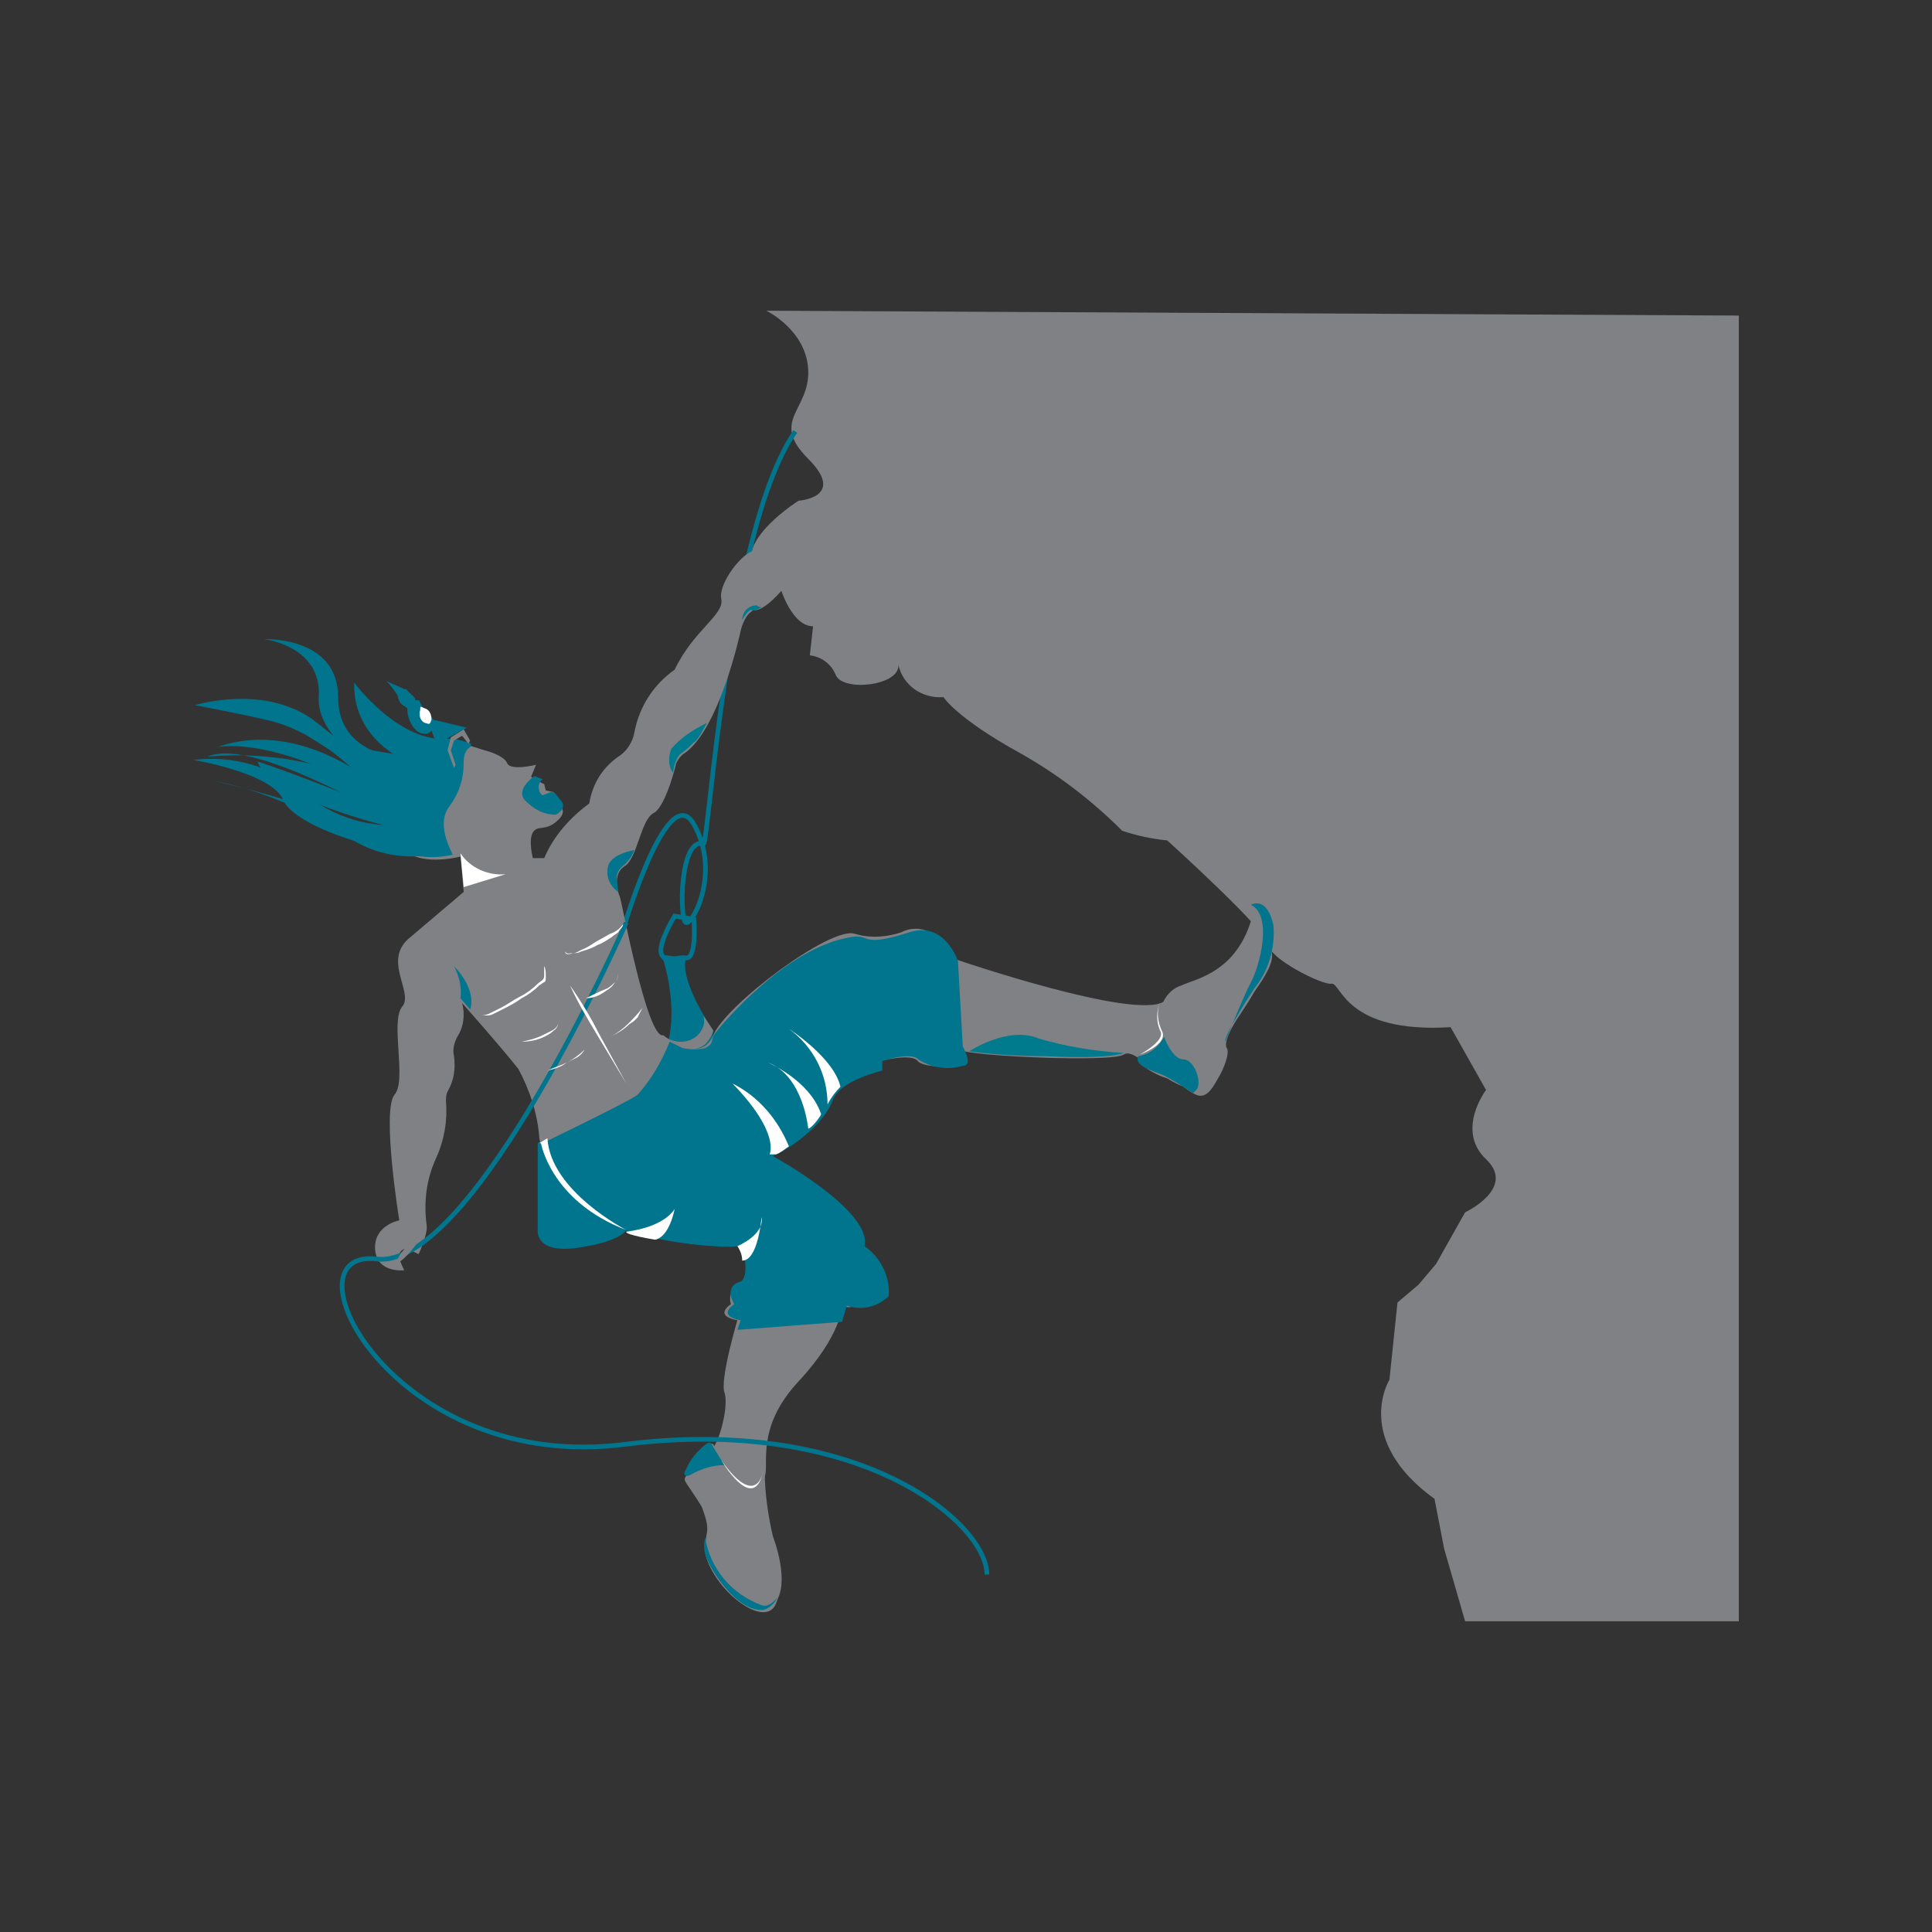 <?xml version="1.0" encoding="utf-8"?>
<!-- Generator: Adobe Illustrator 23.0.3, SVG Export Plug-In . SVG Version: 6.00 Build 0)  -->
<svg version="1.1" id="Layer_1" xmlns="http://www.w3.org/2000/svg" xmlns:xlink="http://www.w3.org/1999/xlink" x="0px" y="0px"
	 viewBox="0 0 120 120" style="enable-background:new 0 0 120 120;" xml:space="preserve">
<rect x="0" y="0" width="120" height="120" fill="#333333" stroke="none"/>
<style type="text/css">
	.st0{fill:#808184;}
	.st1{fill:#00758D;}
	.st2{fill:none;stroke:#00758D;stroke-width:0.29;stroke-miterlimit:10;}
	.st3{fill:#FFFFFF;}
	.st4{fill:#007A8D;}
</style>
<title>WEBSITE-fr-LOGO</title>
<g>
	<path class="st0" d="M108,19.6v81.1H91l-1.3-4.5l-0.6-3.1c-5.1-3.7-2.8-7.4-2.8-7.4l0.5-4.8l1.3-1.1l1.1-1.3l1.8-3.2
		c0,0,3.2-1.5,1.3-3.3s0-4.3,0-4.3l-2.2-3.9c-6.6,0.4-6.8-2.8-7.4-2.7s-3.9-1.6-3.9-2.4s-6.3-6.5-6.3-6.5c-1-0.1-1.9-0.3-2.8-0.6
		c-1.9-1.9-4-3.5-6.3-4.8c-4-2.2-4.8-3.5-4.8-3.5c-1.3,0.1-2.5-0.7-2.8-2c0.1,1.3-3.5,1.7-3.9,0.6c-0.3-0.7-0.9-1.1-1.6-1.2l0.2-1.8
		c-1.3,0-2-2.3-2-2.3c-4.8-1.8,1.1-5.5,1.1-5.5s3-0.2,0.6-2.6s0.1-3,0-5.5s-2.6-3.7-2.6-3.7L108,19.6z"/>
	<path class="st1" d="M41.1,59.3c0,0,1.8,5.1-0.8,7.5c-1.8,1.7-6.9,4.2-6.9,4.2v5.4c0,0-0.2,1.5,2.5,1.1s3-1.1,3-1.1
		s5.5-10.8,5.4-12.4c0,0-2.1-3-1.7-4.5L41.1,59.3z"/>
	<path class="st2" d="M43.1,57.1c0,0,0.2,2.5-0.5,2.4s-1.2,0.4-1.5-0.2s0.8-2.4,0.8-2.4L43.1,57.1z"/>
	<path class="st2" d="M38.5,58.4c0,0,2.9-10.2,4.6-7.2s-0.1,6.3-0.5,6.1s-0.4-5.3,1.1-4.9c0.3,0.1,1.5-19.6,5.7-25.6"/>
	<path class="st0" d="M78.5,56.4c0,0,0.3,1.6,0.5,2.8s-2.1,3.5-2.7,4.6c-0.6,1.1-0.6,4-2.3,3.8s-3.5-2.6-4.2-2.1s-9.7,0.1-10.2-0.3
		v1c0,0-2.2,0.2-2.6-0.3s-2.3,0-2.3,0v0.6c0,0-2.5,0.5-3.1,1.8c-0.9,1.5-2.2,2.7-3.8,3.5c0,0,4.7,3.5,5,5.4c0.7,0.7,1.1,1.7,1,2.7
		c0,0-0.3,1.7-1.5,1.2c0,0,0,1.8-2.7,4.7c-2.7,2.9-1.8,5.2-2.1,5.9c-0.4,1.1,0.4,3.9,0.4,3.9c0.6,1.2,0.8,2.7,0.3,4
		c-0.8,1.9-4.8-1.7-4.3-3.7s-1.2-3.4-1.2-3.9c0-0.3,0.7-1.7,1.1-1.7c0.8,0,1.5-3,1.2-3.8s0.8-4.5,0.8-4.5s-1.5-0.2-0.4-1
		c-0.2-0.6,0.2-1.2,0.7-1.4c0,0,1.1-2.1,0.1-2.6c-1-0.5-11.6-0.2-12.7-6.3c-0.1-1.5-0.6-3-1.3-4.3c-1.1-1.4-3.5-4.1-3.5-4.1
		c0.2,0.7,0.1,1.5-0.3,2.1c-0.2,0.4-0.3,0.8-0.2,1.2c0.1,0.8,0,1.5-0.4,2.2c-0.1,0.2-0.1,0.4-0.1,0.6c0.1,1.2-0.1,2.4-0.6,3.5
		c-0.6,1.3-0.8,2.7-0.6,4.2c0.1,0.5-0.5,1.8-0.5,1.8l-0.6-0.3c-0.2-0.1-0.5,0-0.6,0.3c0,0.1,0,0.2,0,0.3l0.3,0.7
		c0,0-1.7,0.2-1.8-1.3c-0.1-1.5,1.5-1.8,1.5-1.8s-1.1-6.8-0.3-7.8c0.8-0.9-0.3-4.6,0.5-5.5c0.7-0.9-1.3-2.9,0.5-4.3l3.3-2.8
		l-0.2-2.2c0,0-4.4,1.2-4.2-2.4s4.4-4.6,4.4-4.6l1.3,0.4c0,0,1.2,0.3,1.4,0.8s1.8,0.1,1.8,0.1c-0.1,0.2-0.2,0.5-0.3,0.7
		c-0.1,0.1,0.8,0.5,0.8,0.5l0.1,0.4l0.5,0.1l-0.2,0.5c0,0,1.3,0.4,0.5,1.2s-1.3,0.3-1.6,0.8s0,1.6,0,1.6h0.7
		c0.6-1.4,1.6-2.5,2.8-3.4c0.2-1.2,0.8-2.2,1.8-2.9c0.5-0.3,0.9-0.9,1-1.5c0.3-1.6,1.2-3,2.5-3.9c1.2-2.5,3.1-3.4,2.9-4.4
		s1.4-3,2.1-3c0,0,0,0.8,0.5,1c0.5,0.2,0.9,0.5,1.2,0.9l0.1,0.4c0,0-1.2,1.5-1.9,1.4c-0.6,0.3-0.8,1.3-0.8,1.3s-1.3,6.1-3.5,7.6
		c-0.2,0.1-0.4,0.4-0.5,0.6c-0.2,0.9-0.8,2.8-1.4,3.1c-0.8,0.4-1,2.8-1.8,3.3s-0.4,1.7-0.3,1.9s1.7,8.9,2.7,8.6c0,0,2.3,1.9,3.1,0
		c0.8-1.9,7.3-6.8,8.8-6.3c1,0.3,2,0.2,2.9-0.1c0,0,1.8-1.1,3.4,1.7c0,0,11.1,3.8,12.9,2.6c1.2-0.7,2.5-1.4,3.9-1.9
		C77.7,59.2,77.7,57.7,78.5,56.4z"/>
	<path class="st1" d="M26,51.9c0,0-10.1-6.3-13.1-4.9c4.3-0.4,8.6,0.6,12.3,2.9L26,51.9z"/>
	<path class="st1" d="M25.5,47.4c0,0-3.6-1.3-3.5-5c0,0,2.6,3.5,5.5,3.5L25.5,47.4z"/>
	<path class="st1" d="M29.2,46.4c0.1-0.1,0-0.2,0.1-0.2c-0.6-0.2-1.1-0.4-1.8-0.3c-2.3,0.2-4,2.3-3.7,4.6c0,0.3,0.1,0.6,0.2,0.9
		c0.8,2.4,3.5,1.8,4.1,1.7c0.1,0-1.1-1.8-0.2-3c0.6-0.8,0.9-1.7,0.9-2.7C28.8,46.9,28.9,46.6,29.2,46.4z"/>
	<path class="st1" d="M26,47c0,0-6-0.4-9-2.8c0,0,5.5,4.3,9,4.6V47z"/>
	<path class="st1" d="M25.1,48.9c0,0-5.5-2.5-5.3-5.6c0.2-3.2-3.4-3.6-3.4-3.6s4.6-0.2,4.6,3.6s4.3,3.8,4.3,3.8L25.1,48.9z"/>
	<path class="st1" d="M27.5,52.1c0.3,0.2,0.5,0.7,0.2,0.8c-2.1,0.6-4.4,0.3-6.2-1c-2.5-1.6-5.2-2.8-8.2-3.4c3,0.7,6,1.6,8.9,2.7
		c1.5,0.6,3.1,0.8,4.7,0.6c0.1,0,0.2,0,0.3,0.1L27.5,52.1z"/>
	<path class="st1" d="M25.5,51.2c-2.4,0.3-4.8-0.4-6.7-2c-1.9-1.6-4.3-2.3-6.8-2c0,0,4.9,0.8,5.6,2.5c0.7,1.7,6.7,3.5,8.3,3.1
		L25.5,51.2z"/>
	<path class="st1" d="M24.4,51.4c0,0-7.7-1.8-8.4-4.1c0,0,2.3,0.7,9.1,3.5L24.4,51.4z"/>
	<path class="st1" d="M25,51.3c0,0-3.5-5.3-8.1-6.5c-1.6-0.4-4.8-1-4.8-1s4.5-1.4,7.6,1.1c1.7,1.4,3.6,2.7,5.6,3.7L25,51.3z"/>
	<path class="st1" d="M24.5,49.7c0,0-5.2-5.3-11-3.3c0,0,4.4-0.9,11.7,4.4L24.5,49.7z"/>
	<polygon class="st0" points="29.2,46 29.1,46.2 28.7,45.7 28.2,46 28,46.6 28.3,47.5 28.2,47.7 27.8,46.6 28,45.8 28.8,45.3 	"/>
	<polygon class="st1" points="27.5,47.3 26.7,45.1 26.9,44.7 29,45.2 27.5,46 	"/>
	<path class="st1" d="M25.8,43.5c0-0.2-0.2-0.3-0.4-0.5c-0.2-0.2-0.1-0.2-0.3-0.2c-0.4-0.2-0.7-0.3-1.1-0.5l0,0
		c0.3,0.3,0.5,0.6,0.7,0.9c0,0.1,0.1,0.4,0.2,0.5c0.1,0.1,0.3,0.2,0.4,0.3c0,0.4,0.1,0.8,0.4,1.2c0.3,0.4,0.8,0.5,1.1,0.2
		c0.5-0.4,0-0.9-0.4-1.3S26.2,43.4,25.8,43.5z"/>
	<path class="st3" d="M26.4,44c0.3,0.1,0.4,0.4,0.4,0.7c-0.1,0.3-0.1,0.3-0.4,0.2s-0.4-0.5-0.3-0.8C26.1,43.8,26.1,43.9,26.4,44z"/>
	<path class="st1" d="M33.5,71.1c0,0,5.6-2.7,6.1-3.1c0.9-1,1.5-2.1,2-3.3l0.8,0.4c0.5,0.1,1,0.1,1.4,0c0.6-0.3,0.3-0.5,0.6-0.9
		s4.4-5.4,8.5-6c1.2-0.2,0.5,0.7,3.6-0.3c2.2-0.7,3,1.8,3,1.8l0.3,5.3c0,0,0.7,1.2,0,1.2c-1,0.3-2.1,0.1-2.9-0.5
		c-0.6-0.3-2.1,0.2-2.1,0.2v0.6c0,0-2.7,0.6-3.1,1.9c-0.5,1.3-2.3,2.8-3.7,3.4c0,0,6.2,3.4,5.7,5.6c1,0.7,1.6,1.9,1.5,3.1
		c-0.7,0.7-1.7,0.9-2.6,0.6l-0.3,1l-6.5,0.5l0.2-0.6c0,0-1.5-0.2-0.4-1c0,0-0.7-1.1,0.4-1.4c0.6-0.3,0.2-2.4-0.2-2.2
		c-0.4,0.2-11.5-0.2-12.1-5.6c0-0.1,0-0.1,0-0.1C33.6,71.5,33.5,71.3,33.5,71.1z"/>
	<path class="st3" d="M38.9,76.5c0,0,2.2-0.2,3-1.4c0,0-0.3,1.7-1.2,1.9C40.7,77,38.8,76.7,38.9,76.5z"/>
	<path class="st3" d="M45.8,77.4c0,0,1.7-0.7,1.5-1.8c0,0-0.2,2.7-1.2,2.7C46.1,78,46,77.7,45.8,77.4z"/>
	<path class="st3" d="M47.8,71.7c0,0,0.7-1.3-2.3-4.4c1.6,0.8,2.8,2.2,3.5,3.9c-0.3,0.2-0.5,0.4-0.8,0.5L47.8,71.7z"/>
	<path class="st3" d="M51.4,68.6c0-1.9-0.9-3.6-2.4-4.7c0,0,2.8,1.8,3.2,3.6C51.9,67.8,51.6,68.2,51.4,68.6z"/>
	<path class="st3" d="M50.2,70.1c0,0-0.3-3.3-2.5-4.1c0,0,2.6,1.1,3.3,3.2C51,69.3,50.4,70.1,50.2,70.1z"/>
	<path class="st0" d="M71,65.6c0,0,1.7-0.5,1.2-1.9c-0.4-1,0.2-2.2,1.2-2.5c0.8-0.4,3.7-0.8,4.5-4.8c0.1-0.6,1.2,2.5,0.8,3.6
		c-0.4,1-1,2-1.6,2.9c-0.7,1-1.1,1.9-0.9,2.2s-0.2,1.3-0.5,1.8c-0.3,0.5-0.7,1.4-1.4,1.1s-1.1-0.9-1.7-1S70.1,65.9,71,65.6z"/>
	<path class="st1" d="M77.7,56.2c0,0,1-0.6,1.4,1.3c0.1,1.4-0.3,2.8-1.2,3.9c0,0-1.9,2.9-1.8,3.3c0.5-1.2,1-2.5,1.6-3.7
		C78.2,60.1,79.1,56.9,77.7,56.2z"/>
	<path class="st1" d="M72.3,64.4c0,0,0.5,1.4,1.2,1.4s1.2,1.5,0.8,1.9l-0.2,0.2c-0.6-0.4-1.2-0.8-1.8-1.1c-0.7-0.3-1.9-0.6-1.6-1.2
		C71.4,65.5,72,65,72.3,64.4z"/>
	<path class="st0" d="M44.3,89.7c0,0,1.6,3.5,2.9,2.4c0.1-0.2,0.2-0.5,0.3-0.7c0,1.3,0.2,2.7,0.5,4c0.4,1.1,1.1,3.6-0.2,4.5
		c-1.3,0.8-4-2.2-4-3.6s0.4-1-0.2-2.7c-1-1.6-1.2-1.6-1-1.9C42.8,91.3,43.8,89.4,44.3,89.7z"/>
	<path class="st1" d="M45,91c0,0-0.7-1.1-0.8-1.3s-0.3-0.1-0.8,0.4c-0.4,0.4-0.7,0.9-0.9,1.4c0,0,0,0.3,0.4,0.1
		C43.6,91.2,44.3,91,45,91z"/>
	<path class="st1" d="M43.8,95.5c-0.1,0.4-0.1,0.9,0.1,1.3c0.2,0.6,1.8,3.3,3.5,3.2c0.4-0.1,0.7-0.4,0.9-0.8c0,0-0.5,0.7-1,0.5
		C45.4,99,44.1,97.4,43.8,95.5z"/>
	<path class="st2" d="M38.9,57.3c0,0-9.5,21.6-15.5,20.9s1,13.4,15.5,11.5c14.5-1.8,22.4,4.9,22.4,8.1"/>
	<path class="st0" d="M26.2,76.8c0,0-0.9,1.4-1.6,1.7c0.1-0.4,0.3-0.7,0.6-1c0.5-0.3-0.1-1-0.1-1L26.2,76.8z"/>
	<path class="st3" d="M33.6,71c0,0,0.6,3.6,5.3,5.4c0,0-4.7-2.4-4.9-5.7l-0.5,0.3L33.6,71z"/>
	<path class="st1" d="M33.2,48.2c0,0-1.2,0.8-0.6,1.5c0.5,0.5,1.1,0.9,1.9,0.9c0.1,0,0.3-0.2,0.4-0.3c0.1-0.2,0.1-0.4,0-0.5
		l-0.4-0.5c-0.1-0.1-0.2-0.1-0.3-0.1l-0.5,0.2c-0.3-0.2-0.3-0.7-0.1-0.9c0,0,0,0,0.1-0.1L33.2,48.2z"/>
	<path class="st3" d="M34.7,63.4c0,0.2-0.1,0.5-0.3,0.6c-0.2,0.2-0.4,0.3-0.6,0.4c-0.4,0.2-0.9,0.3-1.4,0.3l0,0
		c0.5-0.1,0.9-0.2,1.3-0.4c0.2-0.1,0.4-0.2,0.6-0.3C34.5,63.9,34.7,63.7,34.7,63.4L34.7,63.4z"/>
	<path class="st3" d="M37.9,64.4c0.4-0.2,0.8-0.5,1.1-0.8c0.3-0.3,0.6-0.6,0.9-1l0,0c-0.1,0.2-0.2,0.4-0.3,0.6
		c-0.2,0.2-0.3,0.3-0.5,0.4C38.7,64,38.3,64.2,37.9,64.4L37.9,64.4z"/>
	<path class="st3" d="M34,66.5c0.4-0.2,0.8-0.3,1.2-0.5c0.4-0.2,0.8-0.5,1.1-0.8l0,0c-0.1,0.2-0.3,0.4-0.5,0.5
		c-0.2,0.1-0.4,0.2-0.6,0.3C34.8,66.3,34.4,66.4,34,66.5L34,66.5z"/>
	<path class="st3" d="M38.9,67.3l-1.8-3c-0.6-1-1.2-2-1.7-3.1l0,0c0.7,1,1.3,2,1.8,3L38.9,67.3z"/>
	<path class="st3" d="M38.4,60.3c0,0.2,0,0.5-0.2,0.7c-0.1,0.2-0.3,0.4-0.5,0.5c-0.4,0.3-0.8,0.5-1.3,0.5l0,0
		c0.4-0.2,0.8-0.4,1.3-0.6c0.2-0.1,0.4-0.3,0.5-0.4C38.4,60.8,38.4,60.6,38.4,60.3L38.4,60.3z"/>
	<path class="st3" d="M33.8,60c0.1,0.2,0.1,0.4,0.1,0.7c0,0.1,0,0.3-0.1,0.3l-0.3,0.2c-0.3,0.3-0.7,0.6-1.1,0.8
		c-0.4,0.3-0.8,0.5-1.2,0.7c-0.2,0.1-0.4,0.2-0.6,0.3c-0.2,0.1-0.5,0.1-0.7,0l0,0c0.2,0.1,0.4,0,0.6-0.1c0.2-0.1,0.4-0.2,0.6-0.3
		c0.4-0.2,0.8-0.5,1.2-0.7s0.8-0.5,1.1-0.8c0.2-0.2,0.4-0.2,0.4-0.5C33.8,60.5,33.8,60.3,33.8,60L33.8,60z"/>
	<path class="st3" d="M35.1,59.1c0.1,0.2,0.3,0.1,0.5,0.1c0.2,0,0.3-0.1,0.5-0.2c0.3-0.1,0.6-0.3,0.9-0.5l0.9-0.5
		c0.3-0.1,0.6-0.3,0.8-0.6l0,0c0,0.2-0.2,0.3-0.3,0.5c-0.1,0.1-0.3,0.2-0.4,0.3c-0.3,0.2-0.6,0.4-0.9,0.5c-0.3,0.2-0.7,0.3-1,0.4
		c-0.2,0.1-0.3,0.1-0.5,0.1C35.3,59.3,35.1,59.3,35.1,59.1L35.1,59.1z"/>
	<path class="st3" d="M28.6,53c0.6,0.9,1.7,1.4,2.8,1.3l-2.6,0.8L28.6,53C28.5,53,28.6,53,28.6,53z"/>
	<path class="st1" d="M28.2,60c0.3,0.6,0.5,1.3,0.4,2l0.6,0.7C29.2,62.7,29.7,61.6,28.2,60z"/>
	<path class="st1" d="M38.3,54.5c0-0.3,0.2-0.6,0.5-0.8c0.3-0.3,0.5-0.6,0.6-0.9c0,0-1.3,0.2-1.6,0.9c-0.2,0.6,0,1.3,0.6,1.7
		L38.3,54.5z"/>
	<path class="st3" d="M44.8,90.7c0,0,2,3.4,2.6,0.7C47.4,91.4,47,93.8,44.8,90.7z"/>
	<path class="st3" d="M72.1,62.1c-0.3,0.7-0.2,1.4,0.1,2c0.3,0.8-1.4,1.4-1.4,1.4s1.5-0.8,1.3-1.4C71.8,63.5,71.8,62.8,72.1,62.1z"
		/>
	<path class="st4" d="M47.3,37.7c0,0-0.4,0.3-0.6,0.2s-0.6,0.6-0.6,0.6c0-0.5,0.4-0.9,0.9-0.9C47.1,37.7,47.2,37.7,47.3,37.7z"/>
	<path class="st4" d="M43.1,46.1c-0.2,0.2-0.5,0.5-0.8,0.7c-0.4,0.3-0.5,1.2-0.5,1.2c-0.3-0.4-0.3-1-0.1-1.5
		c0.6-0.7,1.4-1.2,2.2-1.6C43.9,44.9,43.3,46.1,43.1,46.1z"/>
	<path class="st4" d="M60.2,65.3c0,0,2.4-1.6,4.3-0.8c1.7,0.5,3.5,0.8,5.3,0.9c0,0-0.7,0.4-4.9,0.2C63.3,65.6,61.7,65.5,60.2,65.3z"
		/>
	<path class="st0" d="M44.3,64c0,0-0.5,2.2-2.8,0.5c0.7,0.4,1.6,0.2,2-0.4c0.2-0.3,0.3-0.6,0.2-1L44.3,64z"/>
</g>
</svg>
